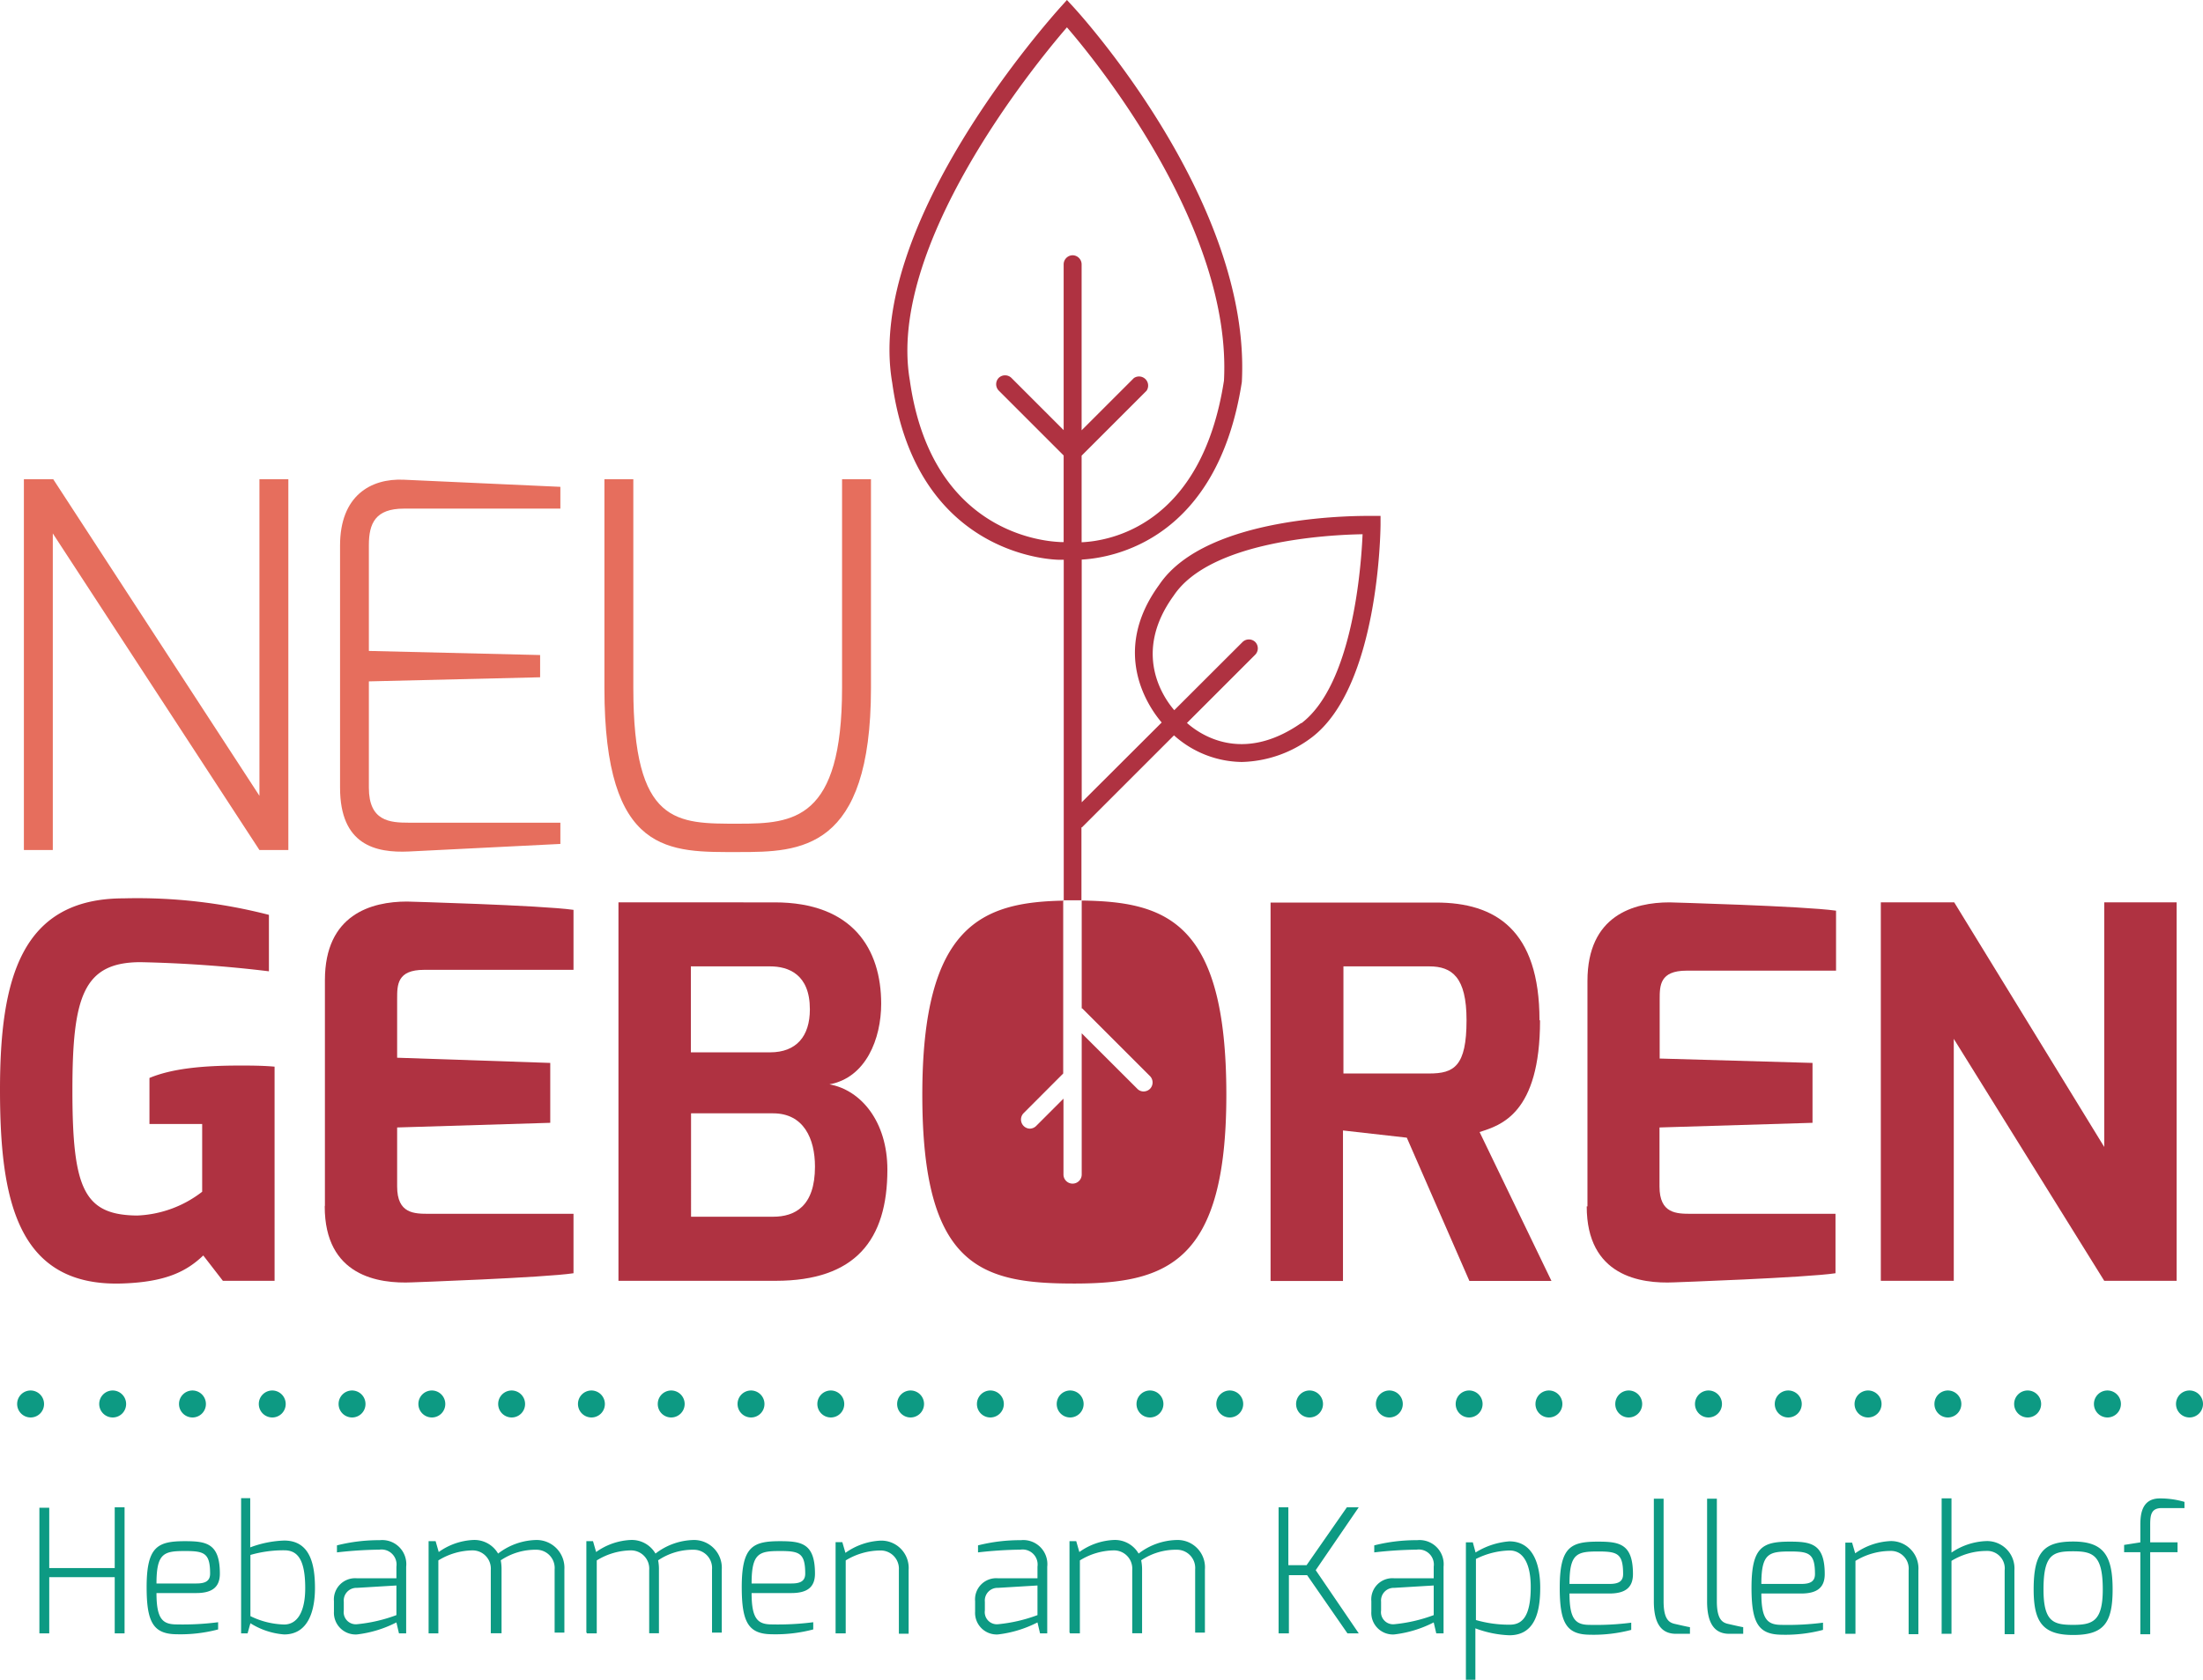 <svg id="Ebene_1" data-name="Ebene 1" xmlns="http://www.w3.org/2000/svg" viewBox="0 0 241.58 184.25"><title>neu_geboren</title><path d="M297.82,220.91C297.82,211,293,208,286.48,208H268.33v41.51h7.94V233l7,.79,6.86,15.71h9l-7.88-16.33c2.32-.74,6.63-2,6.63-12.25Zm-8,0c0,5.05-1.37,5.84-4.09,5.84h-9.41V215h9.41c2.5,0,4.09,1.19,4.09,5.89Z" transform="translate(-129 -109)" style="fill:#af3241"/><path d="M225.63,219.1c0-6-3.12-11.12-11.68-11.12H196.82v41.51h17.24c8.74,0,12.25-4.48,12.25-12.19,0-5.27-2.89-8.73-6.35-9.36,4-.73,5.67-5,5.67-8.84Zm-7.82.62c0,2.95-1.48,4.71-4.37,4.71h-8.68V215h8.68c2,0,4.37.85,4.37,4.7Zm.56,17.24c0,4.37-2.21,5.5-4.59,5.5h-9V231.12h9c3.35,0,4.59,2.78,4.59,5.84Z" transform="translate(-129 -109)" style="fill:#af3241"/><path d="M129,228.51c0,11.85,1.76,21.72,13.5,21.27,4.76-.17,7-1.36,8.79-3.07l2.15,2.78h5.67V226c-1.36-.12-2.66-.12-3.85-.12-4.09,0-7.43.34-9.87,1.36v5.05h5.78v7.43a12.4,12.4,0,0,1-7.14,2.61c-5.84-.06-7.09-2.95-7.09-13.73,0-10.26,1.19-14.06,7.48-14.06a140.73,140.73,0,0,1,14.07,1v-6.19a57.72,57.72,0,0,0-15.94-1.81c-11.28,0-13.55,8.9-13.55,21Z" transform="translate(-129 -109)" style="fill:#af3241"/><path d="M164.61,241.33c0,7.65,5.9,8.5,9.59,8.33,0,0,14.46-.51,17.69-1v-6.52H176.07c-1.65,0-3.52,0-3.52-3v-6.47l16.79-.51v-6.57l-16.79-.57v-6.47c0-1.53,0-3.17,2.95-3.17h16.39v-6.58c-3.63-.51-18.26-.91-18.26-.91-3.91,0-9,1.42-9,8.62v24.73Z" transform="translate(-129 -109)" style="fill:#af3241"/><path d="M303,241.33c0,7.65,5.9,8.5,9.58,8.33,0,0,14.46-.51,17.7-1v-6.52H314.49c-1.64,0-3.51,0-3.51-3v-6.47l16.78-.51v-6.57L311,225.11v-6.47c0-1.53,0-3.17,2.95-3.17h16.39v-6.58c-3.63-.51-18.26-.91-18.26-.91-3.92,0-9,1.42-9,8.62v24.73Z" transform="translate(-129 -109)" style="fill:#af3241"/><polygon points="206.25 140.49 214.25 140.49 214.25 113.95 230.75 140.49 238.69 140.49 238.69 98.98 230.75 98.98 230.75 125.81 214.3 98.98 206.25 98.98 206.25 140.49 206.25 140.49" style="fill:#af3241"/><polygon points="2.62 93.24 5.79 93.24 5.79 58.51 28.45 93.24 31.62 93.24 31.62 52.57 28.45 52.57 28.45 87.29 5.84 52.57 2.62 52.57 2.62 93.24 2.62 93.24" style="fill:#e66e5d"/><path d="M166.29,195.4c0,6.28,3.88,7.17,7.55,7l16.61-.83v-2.33H173.84c-2.11,0-4.39-.17-4.39-3.84V183.74l18.78-.45v-2.44l-18.78-.45V168.79c0-2.39.72-4,3.84-4h17.16v-2.39l-17.16-.78c-3.67-.17-7,1.78-7,7.22V195.4Z" transform="translate(-129 -109)" style="fill:#e66e5d"/><path d="M195.28,184.46c0,18.44,7.17,18,14.73,18,6.72,0,14.5-.11,14.5-18V161.57h-3.17v22.89c0,14.5-5.33,14.89-11.33,14.89-6.84,0-11.56.16-11.56-14.89V161.57h-3.17v22.89Z" transform="translate(-129 -109)" style="fill:#e66e5d"/><path d="M133.32,288.16h1.08V282h7.18v6.16h1.08V274.33h-1.08V281H134.4v-6.62h-1.08v13.83Zm12.84-5.47c0-3.35.83-3.56,3.13-3.56,2.1,0,2.75.21,2.75,2.48,0,.87-.61,1.08-1.52,1.08Zm-1.08.41c0,3.86.74,5.14,3.31,5.16a16.14,16.14,0,0,0,4.53-.53v-.79a30.16,30.16,0,0,1-4.53.24c-1.54,0-2.23-.56-2.23-3.44h4.36c1.76,0,2.59-.66,2.59-2.13,0-3.33-1.49-3.56-3.83-3.56-3,0-4.2.59-4.2,5.05Zm11.38,3.18v-6.72a13.08,13.08,0,0,1,3.7-.51c1.34,0,2.31.8,2.31,4.14,0,2.75-.95,4-2.31,4a8.87,8.87,0,0,1-3.7-.92Zm-1.06,1.88h.75l.31-1.11a8.06,8.06,0,0,0,3.7,1.23c2.74,0,3.38-2.78,3.38-5.09,0-2.57-.52-5.21-3.38-5.21a11.72,11.72,0,0,0-3.72.75v-5.4h-1v14.83Zm11.3-2.47v-1a1.39,1.39,0,0,1,1.44-1.52l4.33-.26v3.25a17,17,0,0,1-4.33,1,1.33,1.33,0,0,1-1.44-1.51Zm-1.08.09a2.38,2.38,0,0,0,2.52,2.5,12.72,12.72,0,0,0,4.33-1.32l.28,1.2h.79v-7.31a2.64,2.64,0,0,0-2.89-2.91,18.77,18.77,0,0,0-4.7.57v.77a44.34,44.34,0,0,1,4.65-.3,1.65,1.65,0,0,1,1.87,1.87s0,1.27,0,1.27-4.33,0-4.33,0a2.33,2.33,0,0,0-2.52,2.51v1.15ZM176,288.16h1.07v-8a7.29,7.29,0,0,1,3.75-1.1,2,2,0,0,1,2,2.16v6.93H184v-7a5,5,0,0,0-.09-1,6.8,6.8,0,0,1,3.91-1.16,2,2,0,0,1,2,2.16v6.93h1.07v-6.93a3.05,3.05,0,0,0-3.1-3.23,7.09,7.09,0,0,0-4.17,1.49,3,3,0,0,0-2.76-1.49,7.06,7.06,0,0,0-3.75,1.32l-.34-1.19H176v10Zm17.37,0h1.07v-8a7.27,7.27,0,0,1,3.75-1.1,2,2,0,0,1,2,2.16v6.93h1.07v-7a5,5,0,0,0-.09-1,6.8,6.8,0,0,1,3.91-1.16,2,2,0,0,1,2,2.16v6.93h1.07v-6.93a3.05,3.05,0,0,0-3.1-3.23,7.09,7.09,0,0,0-4.17,1.49,3,3,0,0,0-2.76-1.49,7.06,7.06,0,0,0-3.75,1.32l-.34-1.19h-.73v10Zm18.05-5.47c0-3.35.83-3.56,3.13-3.56,2.1,0,2.75.21,2.75,2.48,0,.87-.61,1.08-1.52,1.08Zm-1.08.41c0,3.86.74,5.14,3.31,5.16a16.14,16.14,0,0,0,4.53-.53v-.79a30.16,30.16,0,0,1-4.53.24c-1.53,0-2.23-.56-2.23-3.44h4.36c1.76,0,2.59-.66,2.59-2.13,0-3.33-1.49-3.56-3.83-3.56-3,0-4.2.59-4.2,5.05Zm10.32,5.06h1.08v-8a7.37,7.37,0,0,1,3.83-1.09,2,2,0,0,1,2,2.13v7h1.07v-7a3,3,0,0,0-3.1-3.21,7.23,7.23,0,0,0-3.83,1.34l-.34-1.17h-.74v10ZM237,285.69v-1a1.39,1.39,0,0,1,1.44-1.52l4.33-.26v3.25a17,17,0,0,1-4.33,1,1.33,1.33,0,0,1-1.44-1.51Zm-1.07.09a2.37,2.37,0,0,0,2.51,2.5,12.72,12.72,0,0,0,4.33-1.32l.28,1.2h.79v-7.31a2.64,2.64,0,0,0-2.89-2.91,18.77,18.77,0,0,0-4.7.57v.77a44.34,44.34,0,0,1,4.65-.3,1.65,1.65,0,0,1,1.87,1.87s0,1.27,0,1.27-4.33,0-4.33,0a2.32,2.32,0,0,0-2.51,2.51v1.15Zm10.41,2.38h1.08v-8a7.23,7.23,0,0,1,3.74-1.1,2,2,0,0,1,2,2.16v6.93h1.08v-7a5,5,0,0,0-.1-1,6.8,6.8,0,0,1,3.92-1.16,2,2,0,0,1,2,2.16v6.93h1.07v-6.93a3,3,0,0,0-3.09-3.23,7.09,7.09,0,0,0-4.18,1.49,3,3,0,0,0-2.76-1.49,7,7,0,0,0-3.74,1.32l-.34-1.19h-.74v10Zm22.91,0h1.09v-6.38h2l4.42,6.38H278l-4.72-6.93,4.72-6.9h-1.3l-4.42,6.35h-2v-6.35h-1.07v13.83Zm11.2-2.47v-1a1.39,1.39,0,0,1,1.44-1.52l4.33-.26v3.25a17,17,0,0,1-4.33,1,1.33,1.33,0,0,1-1.44-1.51Zm-1.07.09a2.37,2.37,0,0,0,2.51,2.5,12.72,12.72,0,0,0,4.33-1.32l.28,1.2h.8v-7.31a2.65,2.65,0,0,0-2.9-2.91,18.77,18.77,0,0,0-4.7.57v.77a44.5,44.5,0,0,1,4.65-.3,1.65,1.65,0,0,1,1.87,1.87s0,1.27,0,1.27-4.33,0-4.33,0a2.32,2.32,0,0,0-2.51,2.51v1.15Zm11.47,1V280a8.64,8.64,0,0,1,3.7-.93c1.37,0,2.31,1.27,2.31,4,0,3.35-1,4.14-2.31,4.14a13.08,13.08,0,0,1-3.7-.51Zm-1.06,6.52h1v-5.69a11.76,11.76,0,0,0,3.72.76c2.86,0,3.39-2.65,3.39-5.22,0-2.31-.65-5.08-3.39-5.08a8.19,8.19,0,0,0-3.7,1.22l-.3-1.11h-.76v15.12Zm11.32-10.56c0-3.35.83-3.56,3.14-3.56,2.1,0,2.74.21,2.74,2.48,0,.87-.6,1.08-1.51,1.08Zm-1.07.41c0,3.86.73,5.14,3.3,5.16a16.21,16.21,0,0,0,4.54-.53v-.79a30.37,30.37,0,0,1-4.54.24c-1.53,0-2.23-.56-2.23-3.44h4.37c1.76,0,2.59-.66,2.59-2.13,0-3.33-1.49-3.56-3.84-3.56-3,0-4.19.59-4.19,5.05Zm10.32,1.5c0,2.6.94,3.56,2.43,3.56h1.53v-.73c-.13,0-1.59-.34-1.59-.34-.62-.13-1.3-.4-1.3-2.49V273.39h-1.07V284.6Zm5.84,0c0,2.6.94,3.56,2.43,3.56h1.53v-.73c-.13,0-1.59-.34-1.59-.34-.62-.13-1.3-.4-1.3-2.49V273.39h-1.07V284.6Zm5.95-1.91c0-3.35.83-3.56,3.14-3.56,2.09,0,2.74.21,2.74,2.48,0,.87-.61,1.08-1.52,1.08Zm-1.08.41c0,3.86.74,5.14,3.31,5.16a16.14,16.14,0,0,0,4.53-.53v-.79a30.16,30.16,0,0,1-4.53.24c-1.53,0-2.23-.56-2.23-3.44h4.36c1.76,0,2.59-.66,2.59-2.13,0-3.33-1.49-3.56-3.83-3.56-3,0-4.2.59-4.2,5.05Zm10.32,5.06h1.08v-8a7.39,7.39,0,0,1,3.83-1.09,1.94,1.94,0,0,1,2,2.13v7h1.07v-7a3,3,0,0,0-3.1-3.21,7.23,7.23,0,0,0-3.83,1.34l-.34-1.17h-.74v10Zm10.51,0H343v-8a7.37,7.37,0,0,1,3.83-1.09,1.92,1.92,0,0,1,2,2.13v7h1.07v-7a3,3,0,0,0-3.1-3.21A7.23,7.23,0,0,0,343,279.3v-5.95h-1.08v14.81Zm11.19-4.87c0-3.88,1.07-4.18,3.25-4.18s3.25.42,3.25,4.18c0,3.48-1.1,3.89-3.25,3.89s-3.25-.32-3.25-3.89Zm-1.08,0c0,3.59,1,5,4.33,5s4.33-1.27,4.33-5-1-5.25-4.33-5.25c-3.2,0-4.33,1.15-4.33,5.25Zm9.92-4.08h1.78v9h1.08v-9h3v-1.08h-3v-1.87c0-1.1.07-1.91,1.32-1.89h2.44v-.68a9.53,9.53,0,0,0-2.71-.38c-2.07,0-2.13,1.93-2.13,2.95v1.87l-1.78.28v.8Z" transform="translate(-129 -109)" style="fill:#0d9a83"/><path d="M358.62,263a1.48,1.48,0,0,1,1.48-1.48h0a1.48,1.48,0,0,1,1.48,1.48h0a1.48,1.48,0,0,1-1.48,1.48h0A1.48,1.48,0,0,1,358.62,263Zm-8.75,0a1.48,1.48,0,0,1,1.48-1.48h0a1.48,1.48,0,0,1,1.48,1.48h0a1.48,1.48,0,0,1-1.48,1.48h0A1.48,1.48,0,0,1,349.87,263Zm17.75,0a1.48,1.48,0,0,1,1.48-1.48h0a1.48,1.48,0,0,1,1.48,1.48h0a1.48,1.48,0,0,1-1.48,1.48h0A1.48,1.48,0,0,1,367.62,263Zm-26.49,0a1.48,1.48,0,0,1,1.47-1.48h0a1.48,1.48,0,0,1,1.48,1.48h0a1.48,1.48,0,0,1-1.48,1.48h0A1.47,1.47,0,0,1,341.13,263Zm-8.76,0a1.49,1.49,0,0,1,1.48-1.48h0a1.48,1.48,0,0,1,1.48,1.48h0a1.48,1.48,0,0,1-1.48,1.48h0A1.48,1.48,0,0,1,332.37,263Zm-8.75,0a1.48,1.48,0,0,1,1.48-1.48h0a1.48,1.48,0,0,1,1.48,1.48h0a1.48,1.48,0,0,1-1.48,1.48h0A1.48,1.48,0,0,1,323.62,263Zm-8.75,0a1.49,1.49,0,0,1,1.48-1.48h0a1.48,1.48,0,0,1,1.48,1.48h0a1.48,1.48,0,0,1-1.48,1.48h0A1.48,1.48,0,0,1,314.87,263Zm-8.74,0a1.48,1.48,0,0,1,1.47-1.48h0a1.48,1.48,0,0,1,1.48,1.48h0a1.48,1.48,0,0,1-1.48,1.48h0A1.47,1.47,0,0,1,306.13,263Zm-8.75,0a1.48,1.48,0,0,1,1.47-1.48h0a1.48,1.48,0,0,1,1.48,1.48h0a1.48,1.48,0,0,1-1.48,1.48h0A1.47,1.47,0,0,1,297.38,263Zm-8.75,0a1.48,1.48,0,0,1,1.47-1.48h0a1.48,1.48,0,0,1,1.48,1.48h0a1.48,1.48,0,0,1-1.48,1.48h0A1.47,1.47,0,0,1,288.63,263Zm-8.75,0a1.48,1.48,0,0,1,1.47-1.48h0a1.48,1.48,0,0,1,1.48,1.48h0a1.48,1.48,0,0,1-1.48,1.48h0A1.47,1.47,0,0,1,279.88,263Zm-8.75,0a1.48,1.48,0,0,1,1.47-1.48h0a1.48,1.48,0,0,1,1.48,1.48h0a1.48,1.48,0,0,1-1.48,1.48h0A1.47,1.47,0,0,1,271.13,263Zm-8.75,0a1.48,1.48,0,0,1,1.47-1.48h0a1.48,1.48,0,0,1,1.48,1.48h0a1.48,1.48,0,0,1-1.48,1.48h0A1.47,1.47,0,0,1,262.38,263Zm-8.75,0a1.48,1.48,0,0,1,1.47-1.48h0a1.48,1.48,0,0,1,1.48,1.48h0a1.48,1.48,0,0,1-1.48,1.48h0A1.47,1.47,0,0,1,253.63,263Zm-8.75,0a1.48,1.48,0,0,1,1.47-1.48h0a1.48,1.48,0,0,1,1.48,1.48h0a1.48,1.48,0,0,1-1.48,1.48h0A1.47,1.47,0,0,1,244.88,263Zm-8.75,0a1.48,1.48,0,0,1,1.47-1.48h0a1.48,1.48,0,0,1,1.48,1.48h0a1.48,1.48,0,0,1-1.48,1.48h0A1.47,1.47,0,0,1,236.13,263Zm-8.75,0a1.48,1.48,0,0,1,1.47-1.48h0a1.48,1.48,0,0,1,1.48,1.48h0a1.48,1.48,0,0,1-1.48,1.48h0A1.47,1.47,0,0,1,227.38,263Zm-8.75,0a1.48,1.48,0,0,1,1.48-1.48h0a1.48,1.48,0,0,1,1.47,1.48h0a1.47,1.47,0,0,1-1.47,1.48h0A1.48,1.48,0,0,1,218.63,263Zm-8.75,0a1.48,1.48,0,0,1,1.48-1.48h0a1.48,1.48,0,0,1,1.47,1.48h0a1.47,1.47,0,0,1-1.47,1.48h0A1.48,1.48,0,0,1,209.88,263Zm-8.75,0a1.48,1.48,0,0,1,1.47-1.48h0a1.48,1.48,0,0,1,1.48,1.48h0a1.48,1.48,0,0,1-1.48,1.48h0A1.47,1.47,0,0,1,201.13,263Zm-8.75,0a1.48,1.48,0,0,1,1.48-1.48h0a1.48,1.48,0,0,1,1.47,1.48h0a1.47,1.47,0,0,1-1.47,1.48h0A1.48,1.48,0,0,1,192.38,263Zm-8.75,0a1.48,1.48,0,0,1,1.48-1.48h0a1.48,1.48,0,0,1,1.47,1.48h0a1.47,1.47,0,0,1-1.47,1.48h0A1.48,1.48,0,0,1,183.63,263Zm-8.75,0a1.48,1.48,0,0,1,1.48-1.48h0a1.48,1.48,0,0,1,1.47,1.48h0a1.47,1.47,0,0,1-1.47,1.48h0A1.48,1.48,0,0,1,174.88,263Zm-8.75,0a1.48,1.48,0,0,1,1.48-1.48h0a1.48,1.48,0,0,1,1.47,1.48h0a1.47,1.47,0,0,1-1.47,1.48h0A1.48,1.48,0,0,1,166.13,263Zm-8.75,0a1.48,1.48,0,0,1,1.48-1.48h0a1.48,1.48,0,0,1,1.47,1.48h0a1.47,1.47,0,0,1-1.47,1.48h0A1.48,1.48,0,0,1,157.38,263Zm-8.75,0a1.48,1.48,0,0,1,1.48-1.48h0a1.48,1.48,0,0,1,1.47,1.48h0a1.47,1.47,0,0,1-1.47,1.48h0A1.48,1.48,0,0,1,148.63,263Zm-8.75,0a1.48,1.48,0,0,1,1.48-1.48h0a1.48,1.48,0,0,1,1.47,1.48h0a1.47,1.47,0,0,1-1.47,1.48h0A1.48,1.48,0,0,1,139.88,263Zm-9,0a1.48,1.48,0,0,1,1.48-1.48h0a1.48,1.48,0,0,1,1.47,1.48h0a1.47,1.47,0,0,1-1.47,1.48h0A1.48,1.48,0,0,1,130.88,263Z" transform="translate(-129 -109)" style="fill:#0d9a83"/><path d="M279.45,165.59c-.74,0-18.07-.31-23.35,7.58-5.41,7.44-1.06,13.5.29,15.08L247.62,197V170.38c3.43-.19,14.88-2.14,17.56-19.48,1.05-19.66-17.65-40.24-18.45-41.11L246,109l-.72.8c-.88,1-21.44,23.8-18.44,41.18,2.69,19.48,18.34,19.45,18.47,19.42h.34v37.39c-8.94.17-15.51,2.65-15.51,21.3,0,18.89,6.46,20.7,16.67,20.7s16.67-2.38,16.67-20.7c0-18.9-6.49-21.19-15.86-21.31v11.83l.06,0,7.43,7.43a1,1,0,0,1,0,1.39,1,1,0,0,1-.7.29.94.94,0,0,1-.69-.29l-6.1-6.09v15.49a1,1,0,0,1-2,0v-8.32l-3,3a1,1,0,0,1-.7.29,1,1,0,0,1-.69-1.68l4.36-4.37v-19c1,0,2,0,2,0v-8l.06,0,10.09-10.09a11.33,11.33,0,0,0,7.44,2.92,13.23,13.23,0,0,0,7.65-2.68c7.35-5.57,7.55-22.59,7.56-23.31v-1l-1,0ZM246.64,137a1,1,0,0,0-1,1v18.18l-5.73-5.73a1,1,0,0,0-1.39,0,1,1,0,0,0,0,1.39l7.12,7.12v9.5h-.36c-.13-.06-14,.09-16.51-17.75C226.25,136,242.35,116.22,246,112c3.46,4,18.1,22.14,17.22,38.75-2.46,15.89-12.5,17.59-15.61,17.73v-9.5l7.12-7.12a1,1,0,0,0-1.39-1.39l-5.73,5.73V138a1,1,0,0,0-1-1ZM271.7,188.3c-6.53,4.56-11.18,1.2-12.54,0l7.49-7.49a1,1,0,0,0,0-1.39,1,1,0,0,0-1.39,0l-7.49,7.48c-1.19-1.38-4.63-6.28-.06-12.57,4-6,17-6.67,20.71-6.73-.16,3.67-1.1,16.48-6.72,20.74Z" transform="translate(-129 -109)" style="fill:#af3241"/></svg>